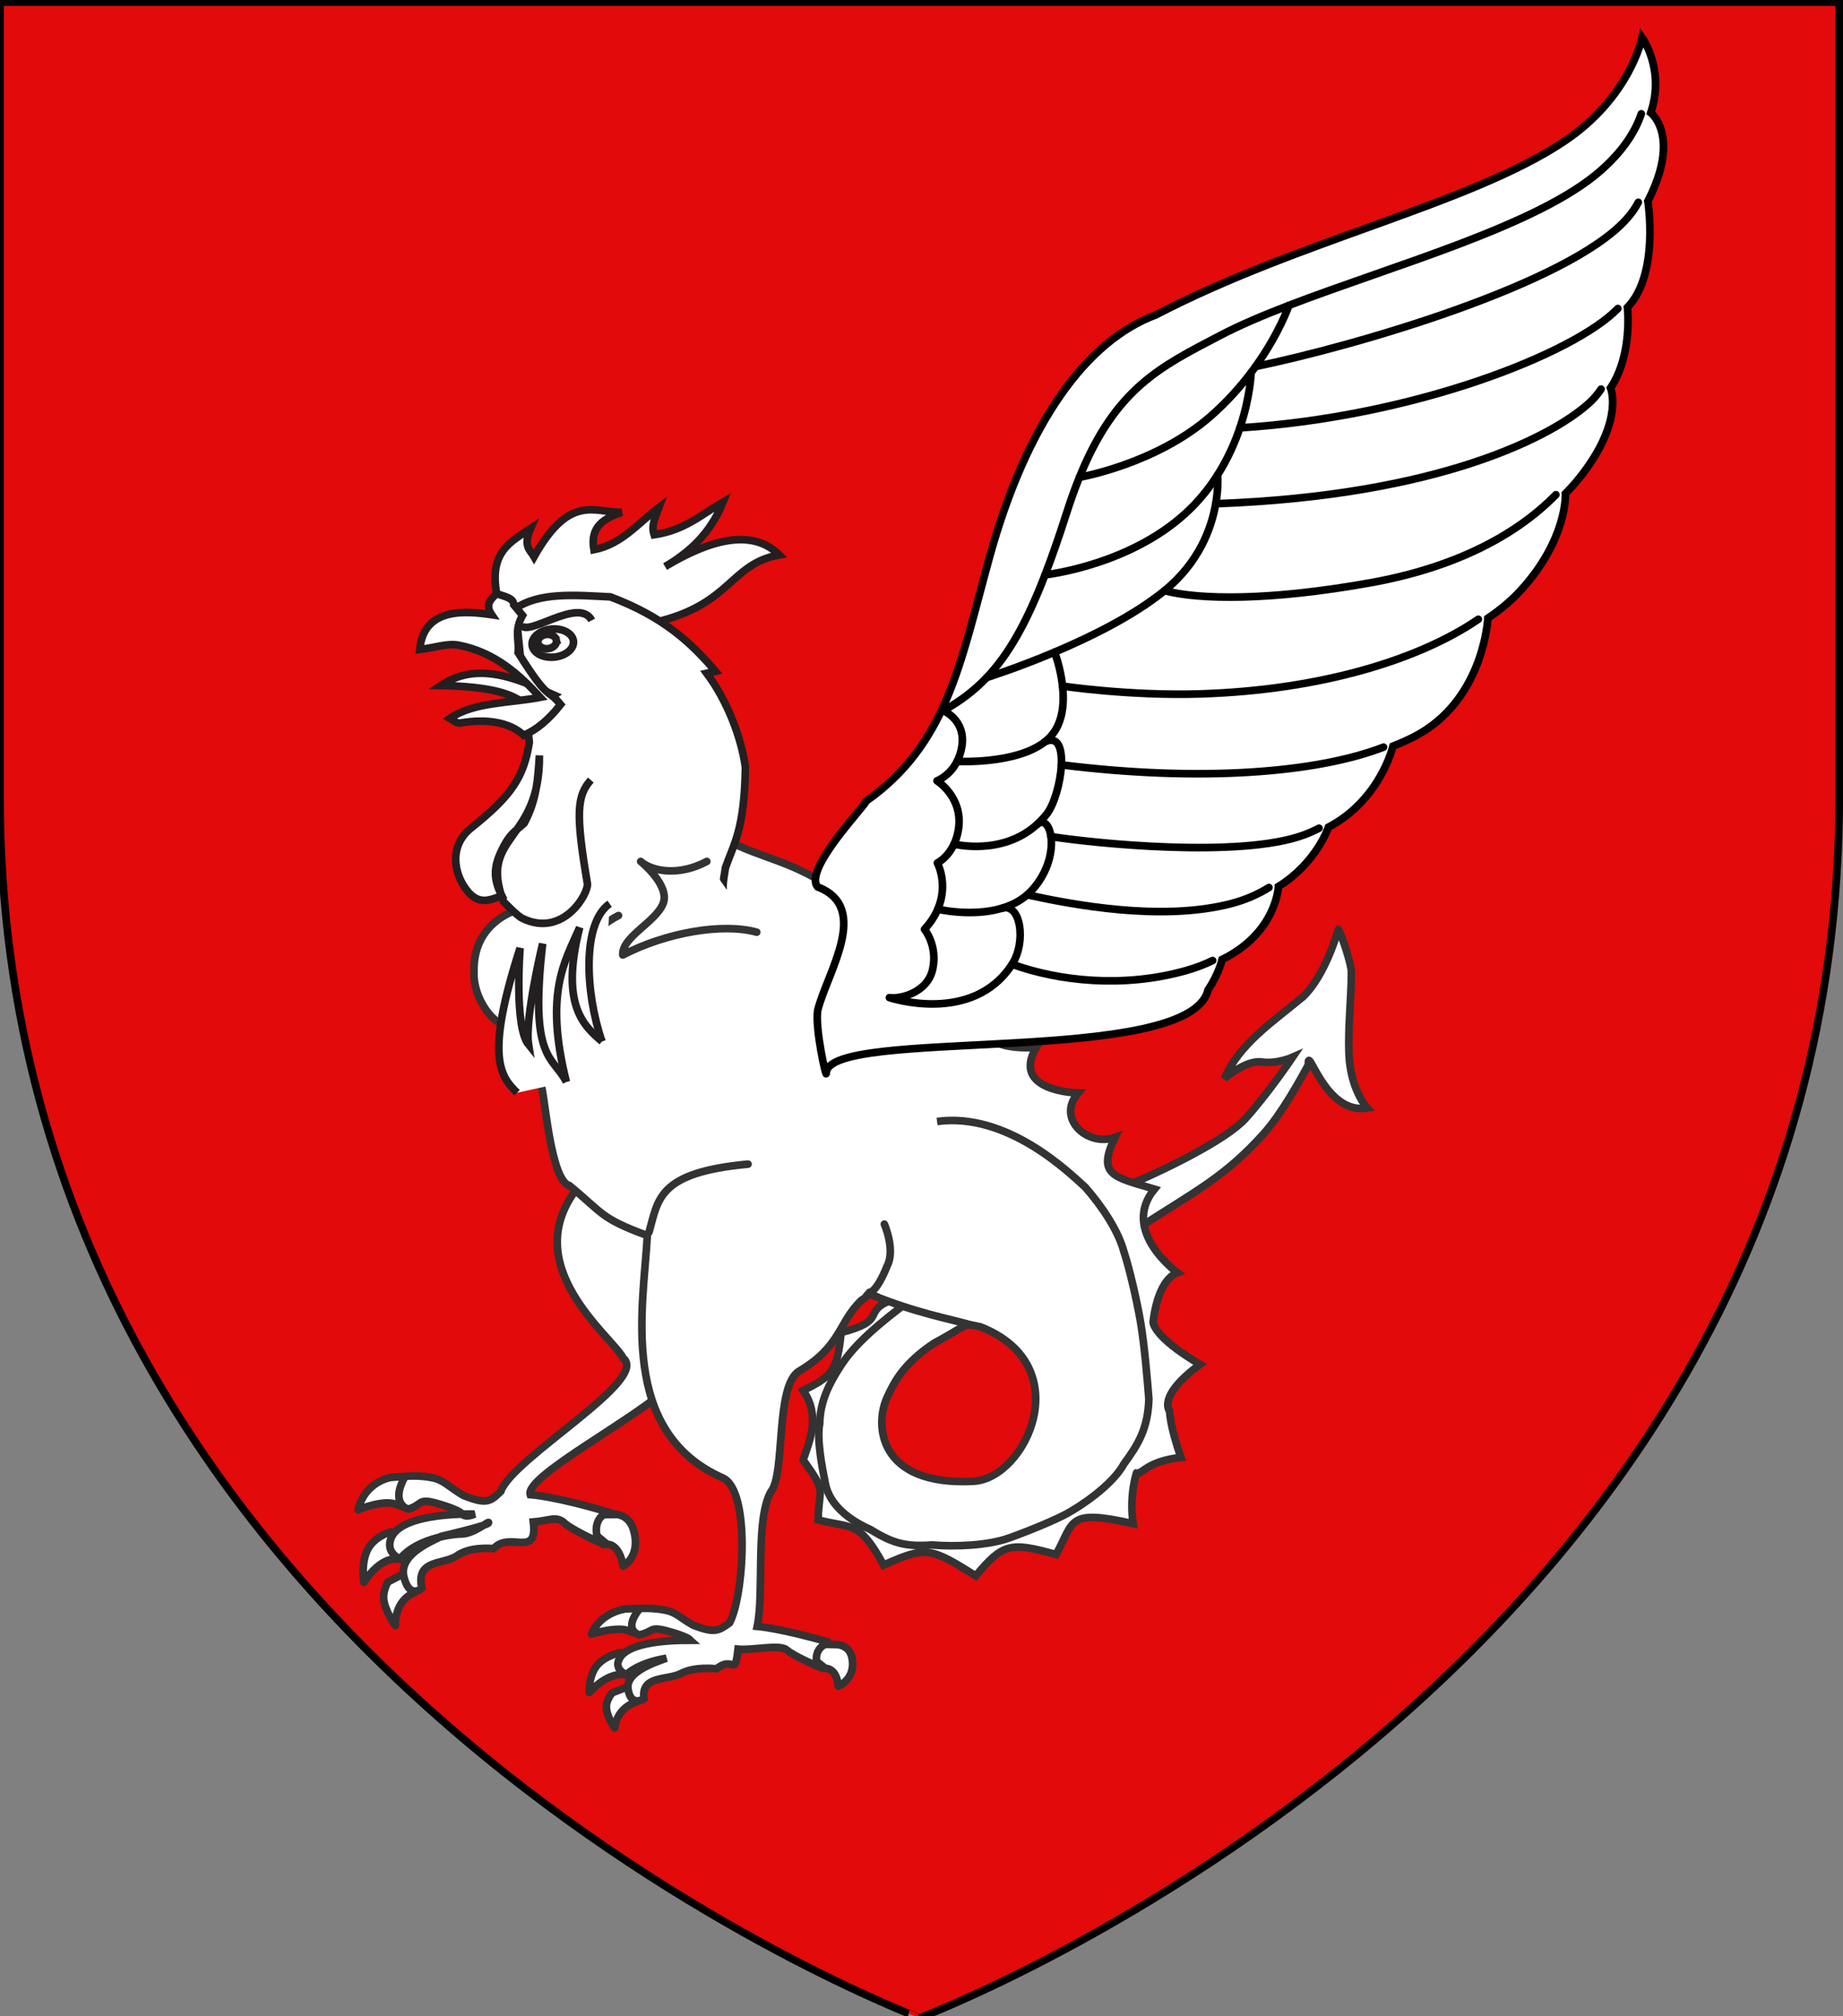 <?xml version="1.0" encoding="utf-8"?>
<!-- Generator: Adobe Illustrator 15.1.0, SVG Export Plug-In . SVG Version: 6.00 Build 0)  -->
<!DOCTYPE svg PUBLIC "-//W3C//DTD SVG 1.1//EN" "http://www.w3.org/Graphics/SVG/1.1/DTD/svg11.dtd">
<svg version="1.1" id="svg2" xmlns:svg="http://www.w3.org/2000/svg"
	 xmlns="http://www.w3.org/2000/svg" xmlns:xlink="http://www.w3.org/1999/xlink" x="0px" y="0px" width="181.417px"
	 height="198.425px" viewBox="0 0 181.417 198.425" enable-background="new 0 0 181.417 198.425" xml:space="preserve">
<rect x="0" y="0" width="181.417" height="198.425" fill="#808080" stroke="none"/>
<path id="path1411" fill="#E20A0A" stroke="#000000" stroke-width="0.75" d="M0,78.354V0.205h181.05c0,0,0-8.129,0,78.149
	c0,86.278-90.527,120.229-90.527,120.229S0,164.634,0,78.354z"/>
<g id="Basilic_1_">
	<g id="g2368_1_">
		<g id="Patte_droite_1_">
			<path id="path7327_1_" fill="#FFFFFF" stroke="#333333" stroke-width="0.75" stroke-linecap="round" stroke-linejoin="round" d="
				M57.973,150.49l1.794,1.489c0,0,1.169-0.133,1.576,2.141c0,0,1.784-0.93,1.014-3.567c-0.423-1.453-1.623-1.508-1.623-1.508
				l-1.689,0.021L57.973,150.49z"/>
			<path id="path7329_1_" fill="#FFFFFF" stroke="#333333" stroke-width="0.75" stroke-linecap="round" stroke-linejoin="round" d="
				M41.342,155.766l-0.567,0.978c0,0-1.854,0.571-1.862,3.223c0,0-1.068-1.475-1.15-2.677c-0.051-0.783,0.414-1.605,0.414-1.605
				l1.427-0.74l1.099,0.064L41.342,155.766z"/>
			<path id="path7331_1_" fill="#FFFFFF" stroke="#333333" stroke-width="0.75" stroke-linecap="round" stroke-linejoin="round" d="
				M39.469,145.317l-1.025,0.084c0,0-2.532,0.401-3.198,3.184c0,0,2.601-1.106,3.858-0.495c1.259,0.614,1.379-0.259,1.379-0.259
				l-0.356-1.777L39.469,145.317z"/>
			<path id="path7333_1_" fill="#FFFFFF" stroke="#333333" stroke-width="0.75" stroke-linecap="round" stroke-linejoin="round" d="
				M35.814,155.716c0,0-0.362-2.262,0.591-3.575c0.787-1.086,2.131-1.401,2.131-1.401l1.306,0.707l0.045,1.359l-0.205,0.638
				l-0.588-0.008C39.094,153.435,37.567,153.078,35.814,155.716z"/>
			<path id="path7335_1_" fill="#FFFFFF" stroke="#333333" stroke-width="0.75" stroke-linecap="round" d="M61.356,133.666
				c2.62,2.139-10.934,9.832-12.056,13.098c-1.057,1.04-1.425,1.307-3.702,0.397c-1.394-0.822-1.91-1.5-3.005-1.726
				c-1.427-0.294-2.715-0.141-2.715-0.141c-1.539,2.724,0.29,3.22,0.29,3.22c1.466-0.4,0.874-1.111,2.81-0.574
				c1.937,0.538,2.403,0.937,2.403,0.937c0.366,0.609,1.327,0.13,1.327,0.13s-7.037-0.261-8.178,2.292
				c-0.667,1.491,0.841,2.115,0.841,2.115c1.855-2.263,5.875-2.449,5.875-2.449c1.407,0.088,3.033-1.469,2.831-1.083
				c-0.144,0.271-4.64,1.308-4.64,1.308c-0.639,0.389-4.226,1.693-3.684,3.972c0.539,2.273,1.775,1.142,1.775,1.142
				c-0.655-2.887,2.131-2.294,3.443-3.196c0.519-0.356,1.505-0.853,3.628-0.713c1.568-1.749,4.36,1.009,3.899-2.614
				c1.566-0.13,2.271-0.622,3.044,0.082c0.772,0.706,3.383,1.886,3.383,1.886c-0.849-2.474,0.966-2.932,0.966-2.932
				c-5.163-1.562-7.699-1.731-7.699-1.731c-0.542-1.851,10.848-7.684,13.795-10.778c1.74-1.827,1.997-14.306,1.897-17.971
				c-3.061-2.088-8.258-2.61-10.936-1.571C50.729,124.497,60.249,131.514,61.356,133.666z"/>
		</g>
		<g id="Griffes_G_1_">
			<path id="path7241_1_" fill="#FFFFFF" stroke="#333333" stroke-width="0.75" stroke-linecap="round" stroke-linejoin="round" d="
				M80.856,161.819l1.611,0.033c0,0,1.136,0.071,1.386,1.25c0.456,2.141-1.342,2.842-1.342,2.842
				c-0.146-1.841-1.279-1.765-1.279-1.765l-1.549-1.242L80.856,161.819z"/>
			<path id="path7243_1_" fill="#FFFFFF" stroke="#333333" stroke-width="0.75" stroke-linecap="round" stroke-linejoin="round" d="
				M62.739,166.116l-1.04-0.081l-1.44,0.558c0,0-0.536,0.646-0.567,1.279c-0.05,0.971,0.812,2.181,0.812,2.181
				c0.29-2.13,2.119-2.542,2.119-2.542l0.644-0.766L62.739,166.116z"/>
			<path id="path7245_1_" fill="#FFFFFF" stroke="#333333" stroke-width="0.75" stroke-linecap="round" stroke-linejoin="round" d="
				M63.145,158.906l0.148,1.438c0,0-0.208,0.697-1.341,0.172s-3.731,0.295-3.731,0.295c0.934-2.217,3.389-2.477,3.389-2.477
				l0.985-0.04L63.145,158.906z"/>
			<path id="path7247_1_" fill="#FFFFFF" stroke="#333333" stroke-width="0.75" stroke-linecap="round" stroke-linejoin="round" d="
				M61.373,164.809l0.561,0.021l0.263-0.508l0.101-1.093l-1.168-0.603c0,0-1.314,0.22-2.181,1.07
				c-1.047,1.03-0.944,2.858-0.944,2.858C59.955,164.481,61.373,164.809,61.373,164.809z"/>
		</g>
		<path id="Queue_1_" fill="#FFFFFF" stroke="#333333" stroke-width="0.75" stroke-linecap="round" d="M128.268,98.09
			c-2.99,2.486-6.261,4.62-7.742,8.062c0,0,2.104-1.867,3.664-1.641c1.507,0.219,3.049-0.468,3.049-0.468s-2.472,3.667-4.685,6.088
			c-1.883,2.058-8.103,5.136-12.433,6.89c0.66,0.205,1.587,0.776,2.503,1.147c-0.525,1.024-0.694,1.936-0.629,2.724
			c5.647-3.665,8.575-5.05,12.446-9.382c1.714-1.916,3.562-5.263,4.344-6.709c-0.095-2.276,1.565,4.951,5.798,4.243
			c0,0-1.665-1.776-1.798-5.347c-0.102-2.696,0.23-5.317,0.238-8.053c0-0.768-0.974-3.695-1.284-4.191
			C131.741,91.45,130.523,95.938,128.268,98.09z"/>
		<path id="path7265_1_" fill="#FFFFFF" stroke="#333333" stroke-width="0.75" stroke-linecap="round" d="M91.944,132.182
			c-3.213,2.131-4.044,4.13-4.585,5.259c-1.326,2.766-0.916,8.829,8.478,8.334c5.13-0.274,10.379-11.374,0.685-15.196
			c-0.625-0.138-0.936-0.22-1.215-0.19C94.772,130.44,94.337,130.898,91.944,132.182z M94.358,98.592c0,0,0.246,0.716,4.001,0.97
			c-3.516,4.122,3.638,3.516,3.638,3.516c-2.545,4.365,4.122,4.486,4.122,4.486c-2.181,2.546,0.97,5.336,3.639,4.364
			c-1.819,3.759-0.122,3.881,3.879,5.094c-3.394,4.122,2.267,8.226,2.267,8.226c-2.067,0.801-2.394,4.872-2.394,4.872
			s-0.035,1.416,4.618,4.154c-4.292,3.153-2.996,4.603-2.996,4.603s0.01,1.46,1.12,4.551c-3.479,0.372-3.911,1.813-4.369,1.506
			c-0.003,0-0.748,2.148-0.344,5.015c-6.559-1.481-5.776-0.222-7.584,3.029c-4.506-1.243-5.21-1.108-7.911,2.104
			c-4.471-2.823-4.892-2.929-9.067-1.063c-2.416-4.436-3.1-3.571-6.446-4.444c0.079-3.368,0.909-2.561-1.473-5.905
			c0.5-1.52,1.812-4.243-0.001-6.83c2.783-1.369,3.372-1.89,3.738-5.703c4.505-1.167,2.192-1.911,4.554-3.037
			c-0.861-0.387-0.762-0.337-0.712-0.318c0.013,0.005-0.117-0.067-1.09-0.532c-0.641,0.632,0.052,0.161-0.797,0.749
			c-2.271,2.233-1.933,4.463-6.083,6.935c-2.384,1.419-1.335,10.153-2.788,11.871c-1.557,2.765-0.634,9.904-1.342,13.245
			c0,0,2.405,0.203,7.157,1.594c0,0-1.781,0.319-1.234,2.328c0,0-2.365-1.015-3.026-1.602c-0.661-0.585-3.283,0.061-4.785-0.074
			c-0.333,2.9-0.419,0.564-2.102,1.927c-2.009-0.168-3.001,0.205-3.534,0.478c-1.348,0.688-3.94,0.145-3.622,2.479
			c0,0-1.299,0.875-1.572-0.968c-0.255-1.729,2.855-2.672,3.782-3.026c-1.262,0.213-2.875,0.663-3.958,1.616
			c0,0-1.373-0.542-0.579-1.724c1.005-1.49,4.898-1.664,6.873-1.656c-0.034-0.03-0.06-0.066-0.086-0.107c0,0-0.403-0.337-2.19-0.813
			c-1.79-0.482-1.299,0.102-2.741,0.385c0,0-1.69-0.444,0.065-2.594c0,0,1.244-0.091,2.574,0.183
			c1.019,0.212,1.439,0.769,2.681,1.467c2.073,0.789,2.453,0.584,3.57-0.225c1.418-2.591,2.091-12.99-0.645-14.264
			c-10.321-4.543-7.828-16.872-7.444-23.86c-4.632-1.704-4.337-2.177-7.662-4.915c-1.925-0.496-2.454-9.418-2.819-9.89
			c-3.113-0.994-3.31-3.748-2.828-5.75c-1.763,0.15-3.869-2.816-3.751-5.373c-0.146-4.786,3.982-6.016,3.982-6.016
			s-3.186-4.103-1.817-7.226c1.15-2.625,3.969-8.064,5.888-10.521c0.7-0.895,10.935-2.778,12.832,5.11
			c2.322,9.663,12.174,4.525,18.854,15.556"/>
		<path id="path7271_1_" fill="none" stroke="#333333" stroke-width="0.75" stroke-linecap="round" stroke-linejoin="round" d="
			M73.633,114.564c-8.917,0.826-8.83,3.484-9.747,6.7"/>
		<path id="path7273_1_" fill="none" stroke="#333333" stroke-width="0.75" stroke-linecap="round" stroke-linejoin="round" d="
			M95.628,130.407c-2.241-0.656-5.206-1.114-9.945-3.021"/>
		<path id="path7275" fill="none" stroke="#333333" stroke-width="0.75" stroke-linecap="round" stroke-linejoin="round" d="
			M60.883,90.099c-0.917,0.476-1.41,0.892-1.41,0.892"/>
		<path id="path7281_1_" fill="none" stroke="#333333" stroke-width="0.75" stroke-linecap="round" stroke-linejoin="round" d="
			M85.591,127.197c0,0,0.686,0.015,1.741-2.625c0.825-1.58-0.282-4.103-0.282-4.103"/>
		<path id="path7313_1_" fill="none" stroke="#333333" stroke-width="0.75" stroke-linecap="round" stroke-linejoin="round" d="
			M125.901,70.458"/>
		<path id="path7315_2_" fill="none" stroke="#333333" stroke-width="0.75" stroke-linecap="round" stroke-linejoin="round" d="
			M125.648,68.54"/>
		<path id="path7317_1_" fill="none" stroke="#333333" stroke-width="0.75" stroke-linecap="round" stroke-linejoin="round" d="
			M51.023,85.527c-1.121-2.619,1.646-4.188,1.646-4.188"/>
		<path id="path7321_1_" fill="none" stroke="#333333" stroke-width="0.75" stroke-linecap="round" stroke-linejoin="round" d="
			M54.91,106.026c-3.744-2.198-3.141-4.726-3.141-4.726"/>
		<path id="path7323_1_" fill="none" stroke="#333333" stroke-width="0.75" d="M92.239,110.367
			c6.973-0.953,13.11,5.145,14.592,6.472c1.716,1.957,3.232,4.29,3.774,6.247c0.55,1.663,1.298,4.843,1.677,7.087
			c0.383,2.245,0.691,6.005,0.808,7.514c-0.088,2.946-1.111,4.544-2.435,6.352c-1.192,2.178-4.376,4.226-5.578,4.888
			c-1.202,0.66-3.73,1.71-5.765,2.436c-2.033,0.726-5.26,0.879-7.573,0.678c-2.594,0.201-3.877-0.175-6.069-1.522
			c-2.706-1.217-4.083-2.814-4.42-4.494c-0.338-1.682-0.862-4.391-0.561-5.931c0.042-2.226,0.956-3.944,1.995-5.572
			c1.001-1.568,2.564-3.265,6.096-5.955"/>
	</g>
	<g id="Tête_de_coq_1_">
		<path id="Crête_1_" fill="#FFFFFF" stroke="#231F20" stroke-width="0.75" d="M50.569,59.648l-1.647-1.076
			c-0.844-4.254,1.363-5.259,3.302-6.553c-0.768,1.77-0.035,2.1,0.346,2.768c3.53-6.258,5.943-4.329,8.627-4.369
			c-1.666,0.59-3.146,1.337-2.737,3.683c2.761-0.54,4.372-2.645,6.412-4.169c-0.315,0.879-0.807,1.736-0.483,2.699
			c3.051-0.456,4.696-2.023,6.79-3.233c-0.94,2.302-2.497,4.49-5.71,6.362c5.519-3.312,9.037-3.318,11.238-1.15
			c-4.872,0.88-4.667,4.843-12.15,6.614L50.569,59.648z"/>
		<path id="path3329_1_" fill="#FFFFFF" stroke="#231F20" stroke-width="0.75" d="M58.158,76.765
			c-1.359,1.535-1.516,3.246-0.341,10.17c0.161,0.946-2.356,5.413-6.402,3.439c-0.557-0.271-1.849-1.65-1.849-1.65
			c-2.51-6.566,3.621-5.813,3.528-14.376c-0.137,2.237-0.246,4.348-1.492,6.664c-0.921,0.854-1.455,0.977-2.35,2.947
			c-0.769,1.692-0.537,2.858,0.15,4.21c-1.087,0.325-2.231,1.041-3.485-0.6c-1.256-1.646-1.729-4.343,0.464-6.089
			c4.028-3.203,5.17-5.023,5.725-8.416l-1.375-13.175c2.368-1.625,5.823-1.327,9.357-1.147c5.179,1.947,7.905,4.467,10.338,7.321
			l-0.859,0.194c1.995,2.665,3.397,6.272,3.806,9.249c-0.094,6.146-1.126,7.49-1.957,9.864c-0.205,1.31-0.536,2.643,0.258,3.757"/>
		<g id="Oeil_1_">
			<path id="path3333_1_" fill="#FFFFFF" stroke="#231F20" stroke-width="0.75" d="M56.426,62.966
				c0.186,0.749-0.565,1.499-1.678,1.676c-1.111,0.179-2.162-0.284-2.347-1.032l0,0c-0.184-0.749,0.564-1.499,1.677-1.676
				C55.189,61.755,56.241,62.217,56.426,62.966L56.426,62.966z"/>
			<path id="path3337_1_" fill="#FFFFFF" stroke="#231F20" stroke-width="0.75" d="M54.766,62.981
				c0.086,0.381-0.249,0.759-0.748,0.844c-0.5,0.087-0.972-0.153-1.06-0.533l0,0c-0.085-0.382,0.249-0.759,0.749-0.845
				C54.204,62.362,54.678,62.601,54.766,62.981C54.765,62.981,54.765,62.981,54.766,62.981z"/>
			<path fill="#FFFFFF" stroke="#231F20" stroke-width="0.75" d="M51.285,61.451c0.531,1.392,5.704-2.785,6.963-0.398"/>
		</g>
		<path id="Langue_1_" fill="#FFFFFF" stroke="#231F20" stroke-width="0.75" d="M43.388,67.466
			c3.572-2.396,7.372-0.772,11.175,0.945l-2.419,1.682C51.389,68.225,48.035,67.549,43.388,67.466z"/>
		<path id="Bec_1_" fill="#FFFFFF" stroke="#231F20" stroke-width="0.75" d="M41.318,63.915c1.483-0.166,2.722-0.641,3.853-0.419
			c3.569,0.699,6.003,2.943,8.006,5.132c-3.037,0.58-6.57,0.452-8.882,2.068c0.327,0.194,0.66,0.517,1.027,0.453
			c2.622-0.451,4.923-0.042,6.222,1.206c1.241-0.499,2.453-1.509,3.641-3.021c-1.396-1.706-1.081-0.16-4.188-5.116
			c0.146-1.219-0.428-2.1,0.438-3.657l-0.864-1.04c0.008-0.691-0.962-0.827-1.698-1.097c-0.538,0.545-1.164,1.057-0.474,2.071
			C45.958,60.143,41.705,59.683,41.318,63.915z"/>
		<path id="path3371_5_" fill="#FFFFFF" stroke="#231F20" stroke-width="0.75" d="M59.258,102.495
			c-1.681-4.865-1.955-11.694,0.753-13.555"/>
		<path id="path3371_2_" fill="#FFFFFF" stroke="#231F20" stroke-width="0.75" d="M55.751,106.478
			c-2.211-8.829-0.111-11.924,1.31-15.202c-1.964,7.729,0.488,9.726,2.196,11.219"/>
		<path id="path3371_1_" fill="#FFFFFF" stroke="#231F20" stroke-width="0.75" d="M50.902,107.538
			c-1.671-1.623-3.157-3.574,0.292-14.234c0,0-0.602,7.737,0.837,9.506c-0.406-2.549,1.384-9.941,1.384-9.941
			c-1.331,11.593,1.042,11.024,2.336,13.609"/>
		<path id="C_1_" fill="#FFFFFF" stroke="#333333" stroke-width="0.75" stroke-linecap="round" stroke-linejoin="round" d="
			M74.489,91.738c-3.383-0.934-8.942,0.043-13.183,2.245c-0.134-1.744,3.202-3.217,3.955-5.029c0.753-1.814-2.195-4.177-2.195-4.177
			c1.146,0.998,3.769,1.464,6.509-0.002"/>
	</g>
	<g id="Aile_1_">
		<path id="path1886_1_" fill="#FFFFFF" stroke="#000000" stroke-width="0.75" d="M161.642,3.697c0,0-1.165,5.888-7.702,10.239
			c-9.301,6.192-25.866,9.626-40.168,17.056c-6.793,2.53-12.722,10.545-16.417,24.022c-2.864,10.449-4.198,18.269-12.1,23.831
			c0.014,0.357-6.229,6.749-4.769,8.439c5.297,2.032,0.91,8.473,0.005,12.144c-0.283,1.784,0.844,6.696,0.837,6.212
			c-0.062-4.645,35.77-0.547,37.584-8.219c1.084-1.612,1.384-2.995,1.384-2.995c5.375-2.638,5.546-7.181,5.546-7.181
			c3.772-2.352,4.923-5.841,4.923-5.841c5.119-2.693,6.354-7.976,6.354-7.976c1.321-0.511,2.461-1.076,3.395-1.71
			c5.617-3.824,5.944-10.874,5.944-10.874c1.299-0.886,2.381-1.81,3.244-2.756c4.618-5.058,4.393-9.507,4.393-9.507
			c0.759-0.775,1.437-1.577,2.031-2.406c3.668-5.073,2.409-7.991,2.409-7.991c2.202-3.312,1.662-7.925,1.662-7.925
			c3.166-3.281,2.011-10.458,2.011-10.458c3.291-6.437,0.285-8.706,0.285-8.706C163.925,6.851,161.642,3.697,161.642,3.697z"/>
		<g id="g9549_1_" transform="translate(-337.405,194.109)">
			<path id="path2083_1_" fill="none" stroke="#000000" stroke-width="0.75" stroke-linecap="round" stroke-linejoin="round" d="
				M456.772-99.581c-0.768,0.377-1.643,0.714-2.638,0.995c-6.122,1.726-12.475,1.043-17.104-0.63"/>
			<path id="path2085_1_" fill="none" stroke="#000000" stroke-width="0.75" stroke-linecap="round" stroke-linejoin="round" d="
				M462.316-106.767c-1.053,0.655-2.31,1.223-3.799,1.604c-6.84,1.746-15.501,0.095-19.997-0.887"/>
			<path id="path2087_1_" fill="none" stroke="#000000" stroke-width="0.75" stroke-linecap="round" stroke-linejoin="round" d="
				M467.244-112.602c-0.452,0.238-0.936,0.455-1.448,0.646c-6.341,2.362-20.981,0.8-24.94,0.176"/>
			<path id="path2089_1_" fill="none" stroke="#000000" stroke-width="0.75" stroke-linecap="round" stroke-linejoin="round" d="
				M473.593-120.581c-6.645,2.567-18.141,3.438-31.711,1.742"/>
			<path id="path2091_1_" fill="none" stroke="#000000" stroke-width="0.75" stroke-linecap="round" stroke-linejoin="round" d="
				M482.925-133.165c-5.647,3.863-15.251,6.959-27.349,7.344c-6.94,0.221-13.578-0.767-13.578-0.767"/>
			<path id="path2093_1_" fill="none" stroke="#000000" stroke-width="0.75" stroke-linecap="round" stroke-linejoin="round" d="
				M490.56-145.424c-3.889,3.974-9.891,7.161-18.214,8.659c-9.949,1.792-16.881,1.69-20.312,0.784"/>
			<path id="path2095_1_" fill="none" stroke="#000000" stroke-width="0.75" stroke-linecap="round" stroke-linejoin="round" d="
				M495.007-155.816c-0.315,0.474-0.683,0.919-1.12,1.321c-3.491,3.218-14.608,9.162-36.813,9.958"/>
			<path id="path2097_1_" fill="none" stroke="#000000" stroke-width="0.75" stroke-linecap="round" stroke-linejoin="round" d="
				M496.663-163.748c-4.282,4.438-20.098,10.681-37.208,11.743"/>
			<path id="path2099_1_" fill="none" stroke="#000000" stroke-width="0.75" stroke-linecap="round" stroke-linejoin="round" d="
				M498.673-174.2c-0.279,0.546-0.66,1.087-1.139,1.623c-5.723,6.455-26.905,12.559-36.541,14.54"/>
			<path id="path2101_1_" fill="none" stroke="#000000" stroke-width="0.75" stroke-linecap="round" stroke-linejoin="round" d="
				M498.967-182.908c-0.58,1.723-1.772,3.625-3.974,5.568c-6.14,5.42-20.229,9.257-30.713,13.284
				c-2.543,0.978-4.877,1.966-6.828,2.992c-5.809,3.045-10.228,5.133-13.792,13.925c-0.431,1.061-0.849,2.216-1.253,3.483
				c-0.736,2.299-1.438,4.325-2.133,6.121c-1.813,4.697-3.573,7.824-5.742,10.104c-1.26,1.322-2.653,2.362-4.276,3.259
				c0,0,2.244,0.893,1.832,3.52c-0.095,0.575-0.262,1.062-0.468,1.47c-0.737,1.452-1.979,1.914-1.979,1.914s2.608,1.624,2.11,4.776
				c-0.09,0.568-0.248,1.049-0.435,1.452c-0.638,1.371-1.641,1.856-1.641,1.856s1.112,2.053,0.04,4.55
				c-0.273,0.64-0.691,1.31-1.309,1.979c0,0,1.304,1.554,0.814,3.901c-0.49,2.344-3.22,2.99-4.265,2.823
				c0,0,8.184,2.741,12.078-3.285c1.419-2.193,0.852-6.113-1.032-5.502"/>
			<path id="path2111_1_" fill="none" stroke="#000000" stroke-width="0.75" stroke-linecap="round" stroke-linejoin="round" d="
				M443.66-147.139c0,0,7.506-1.29,12.88-5.982c1.626-1.418,2.951-2.912,4.018-4.324c0.149-0.2,0.294-0.396,0.436-0.592
				c2.366-3.302,3.287-6.018,3.287-6.018"/>
			<path id="path2113_1_" fill="none" stroke="#000000" stroke-width="0.75" stroke-linecap="round" stroke-linejoin="round" d="
				M440.274-137.535c0,0,8.778-0.953,14.432-6.63c1.017-1.023,1.86-2.11,2.553-3.207c1.007-1.584,1.707-3.187,2.197-4.632
				c1.033-3.073,1.103-5.441,1.103-5.441"/>
			<path id="path2115_1_" fill="none" stroke="#000000" stroke-width="0.75" stroke-linecap="round" stroke-linejoin="round" d="
				M434.532-127.431c0,0,2.963-0.926,6.68-2.498c3.566-1.506,7.818-3.605,10.825-6.053c3.419-2.783,4.628-6.194,5.04-8.554
				c0.295-1.686,0.183-2.837,0.183-2.837"/>
			<path id="path2117_1_" fill="none" stroke="#000000" stroke-width="0.75" stroke-linecap="round" stroke-linejoin="round" d="
				M431.618-119.182c0,0,5.789,0.322,8.643-1.925c0.192-0.152,0.373-0.315,0.533-0.491c1.239-1.333,1.388-3.301,1.204-4.99
				c-0.198-1.835-0.786-3.342-0.786-3.342"/>
			<path id="path2119_1_" fill="none" stroke="#000000" stroke-width="0.75" stroke-linecap="round" stroke-linejoin="round" d="
				M431.315-111.04c0,0,4.722,1.199,8.183-1.945c0.321-0.293,0.633-0.624,0.932-0.995c0.742-0.939,1.375-3.128,1.452-4.86
				c0.071-1.632-0.324-2.876-1.621-2.267"/>
			<path id="path2121_1_" fill="none" stroke="#000000" stroke-width="0.75" stroke-linecap="round" stroke-linejoin="round" d="
				M429.715-104.635c0,0,3.312,0.792,6.286-0.084c0.904-0.267,1.778-0.687,2.52-1.33c0.15-0.131,0.295-0.271,0.435-0.423
				c1.668-1.809,2.09-3.94,1.901-5.307c-0.156-1.137-0.732-1.748-1.358-1.205"/>
		</g>
	</g>
</g>
</svg>
